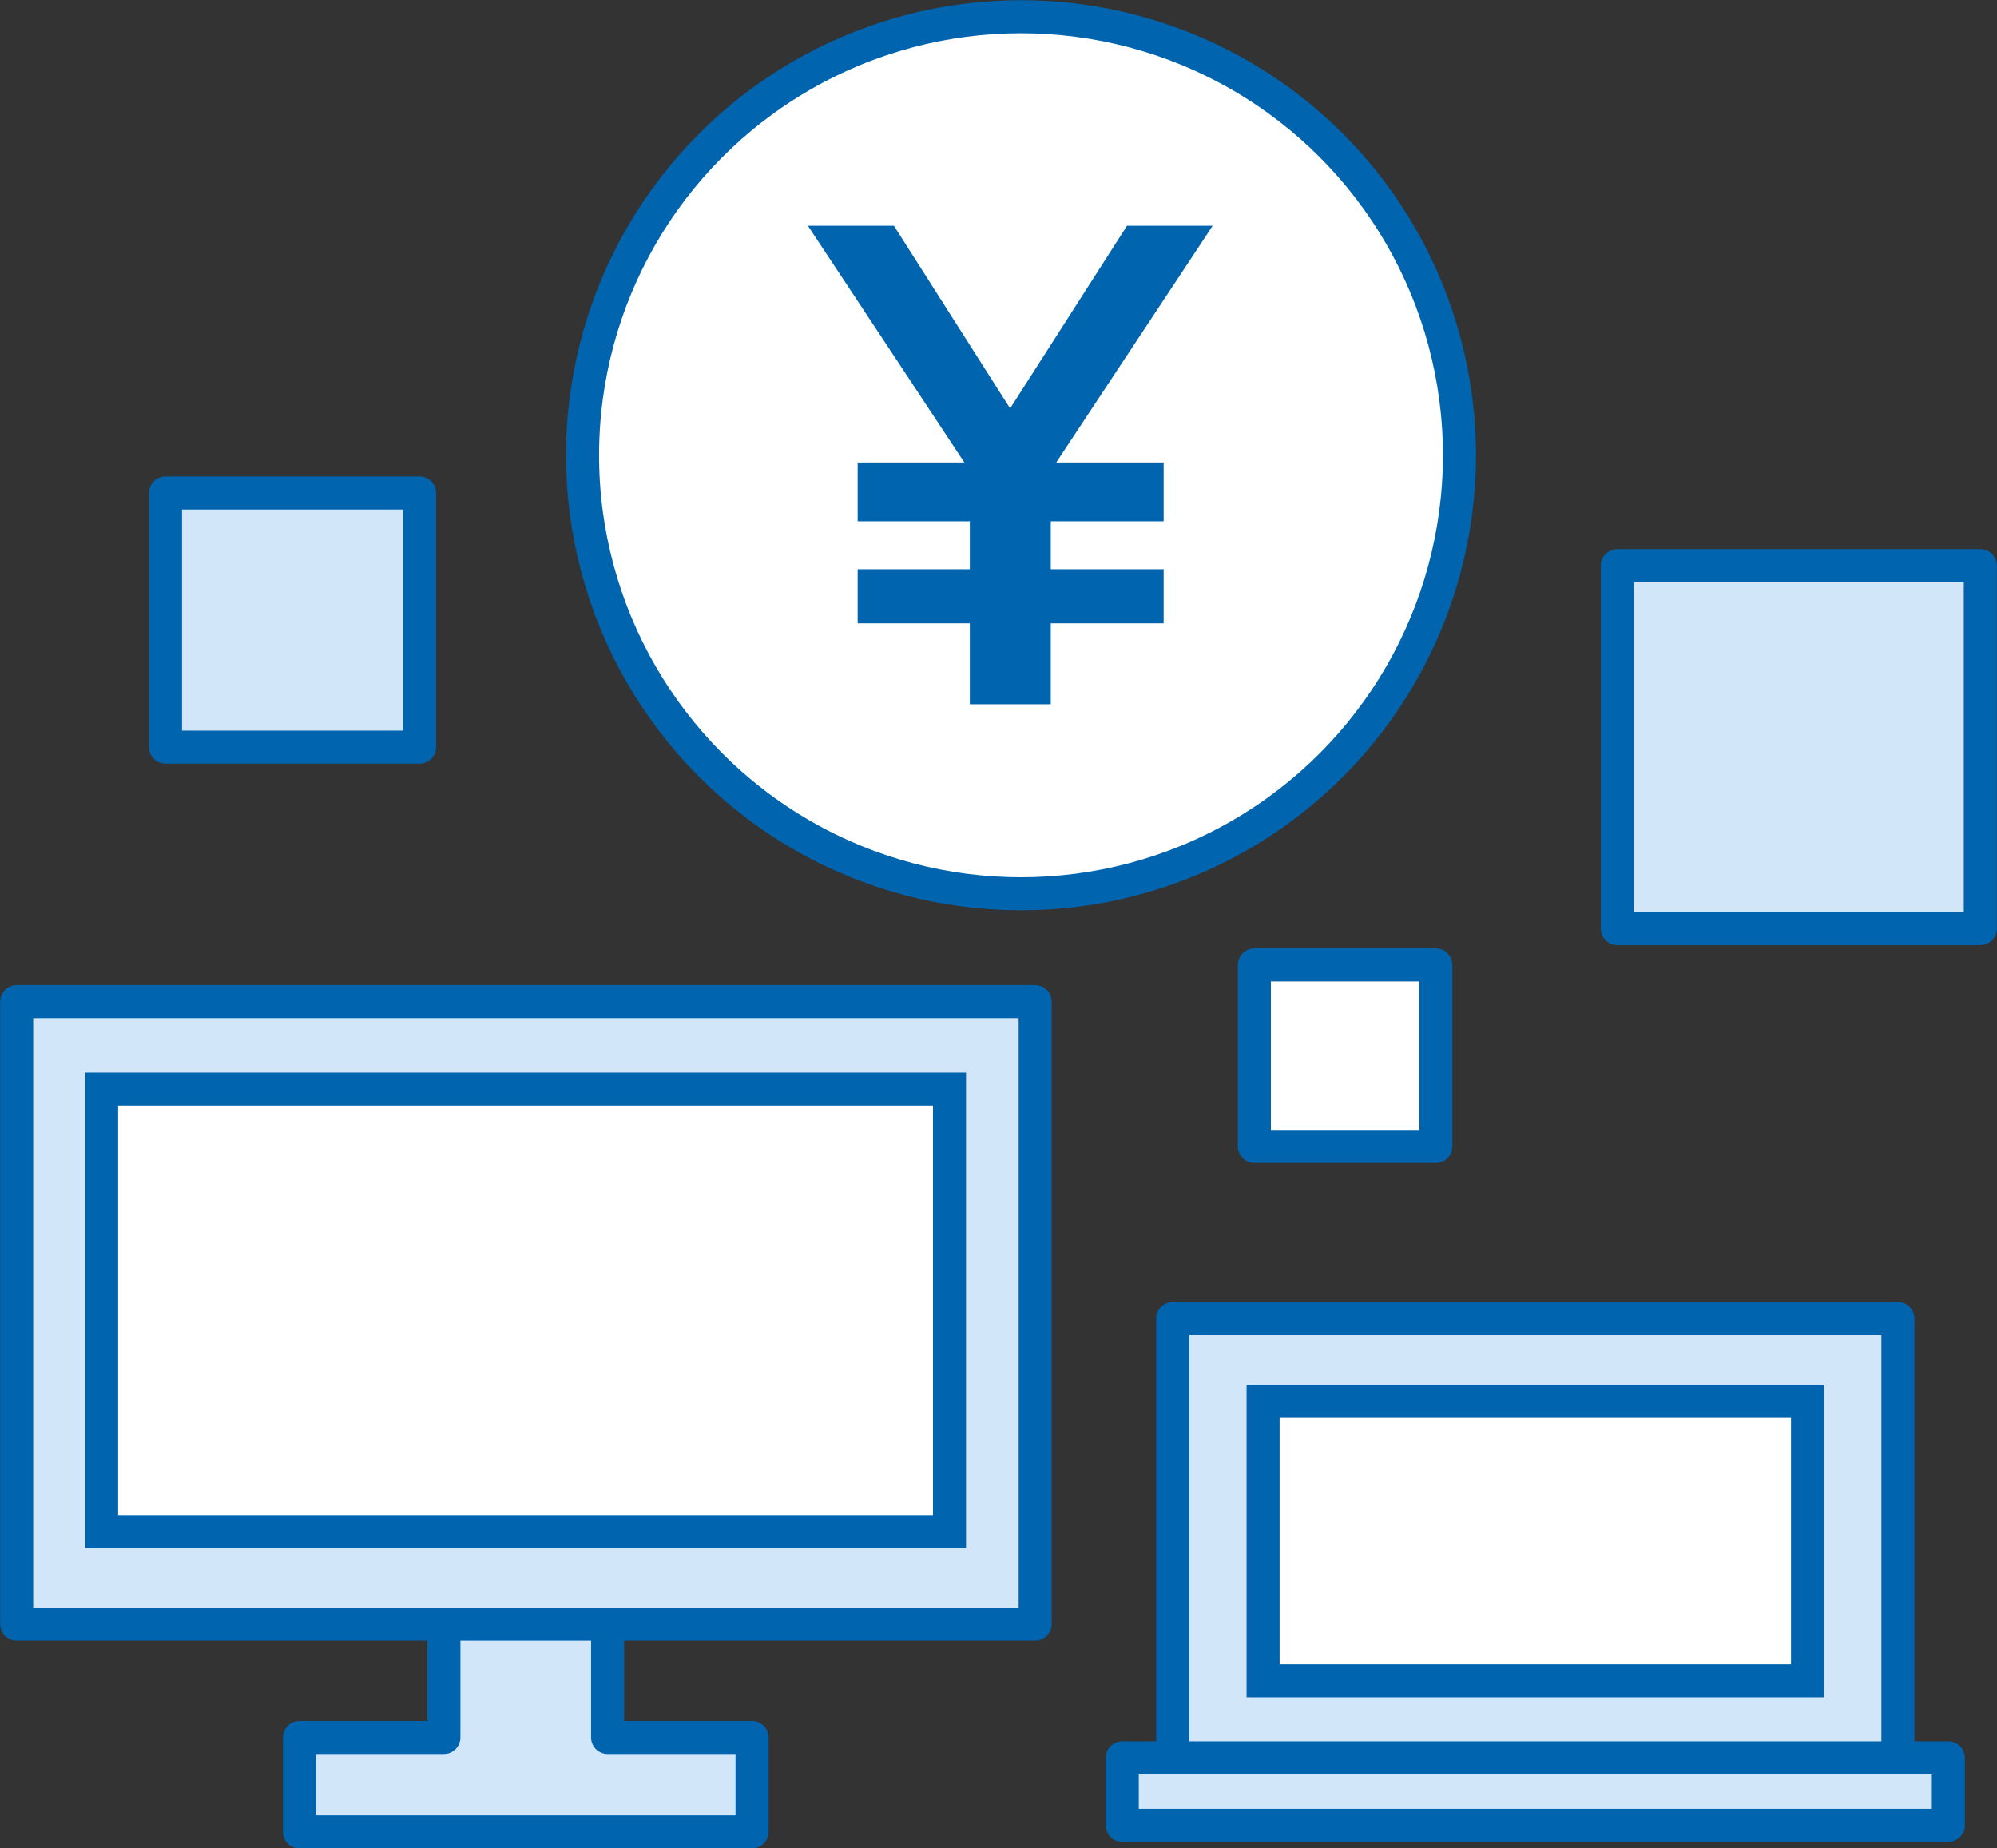 <?xml version="1.0" encoding="UTF-8"?>
<svg id="b" data-name="レイヤー 2" xmlns="http://www.w3.org/2000/svg" viewBox="0 0 55.02 50.91">
  <rect x="0" y="0" width="55.02" height="50.91" fill="#333333" stroke="none"/>
  <g id="c" data-name="contenst">
    <g>
      <g>
        <g>
          <polyline points="12.23 44.79 12.23 47.86 8.25 47.86 8.25 50.46 20.72 50.46 20.72 47.86 16.74 47.86 16.74 44.79" fill="#d2e6fa" stroke="#0064af" stroke-linecap="round" stroke-linejoin="round" stroke-width=".91"/>
          <rect x=".46" y="27.59" width="28.06" height="17.15" fill="#d2e6fa" stroke="#0064af" stroke-linecap="round" stroke-linejoin="round" stroke-width=".91"/>
          <rect x="8.39" y="24.41" width="12.19" height="23.36" transform="translate(50.57 21.61) rotate(90)" fill="#fff" stroke="#0064af" stroke-miterlimit="10" stroke-width=".91"/>
        </g>
        <g>
          <rect x="32.31" y="36.32" width="19.98" height="12.21" fill="#d2e6fa" stroke="#0064af" stroke-linecap="round" stroke-linejoin="round" stroke-width=".91"/>
          <rect x="38.45" y="34.94" width="7.7" height="15" transform="translate(84.74 .15) rotate(90)" fill="#fff" stroke="#0064af" stroke-miterlimit="10" stroke-width=".91"/>
          <rect x="30.92" y="48.42" width="22.76" height="1.86" fill="#d2e6fa" stroke="#0064af" stroke-linecap="round" stroke-linejoin="round" stroke-width=".91"/>
        </g>
      </g>
      <g>
        <circle cx="28.13" cy="12.54" r="12.08" fill="#fff" stroke="#0064af" stroke-miterlimit="10" stroke-width=".91"/>
        <path d="M29.09,12.74h2.97v1.62h-3.11v1.32h3.11v1.49h-3.11v2.23h-2.23v-2.23h-3.09v-1.49h3.09v-1.32h-3.09v-1.62h2.94l-4.31-6.52h2.37l3.2,5.03,3.22-5.03h2.36l-4.31,6.52Z" fill="#0064af"/>
      </g>
      <rect x="34.56" y="26.58" width="5" height="5" fill="#fff" stroke="#0064af" stroke-linecap="round" stroke-linejoin="round" stroke-width=".91"/>
      <rect x="44.56" y="15.58" width="10" height="10" fill="#d2e6fa" stroke="#0064af" stroke-linecap="round" stroke-linejoin="round" stroke-width=".91"/>
      <rect x="4.56" y="13.58" width="7" height="7" fill="#d2e6fa" stroke="#0064af" stroke-linecap="round" stroke-linejoin="round" stroke-width=".91"/>
    </g>
  </g>
</svg>